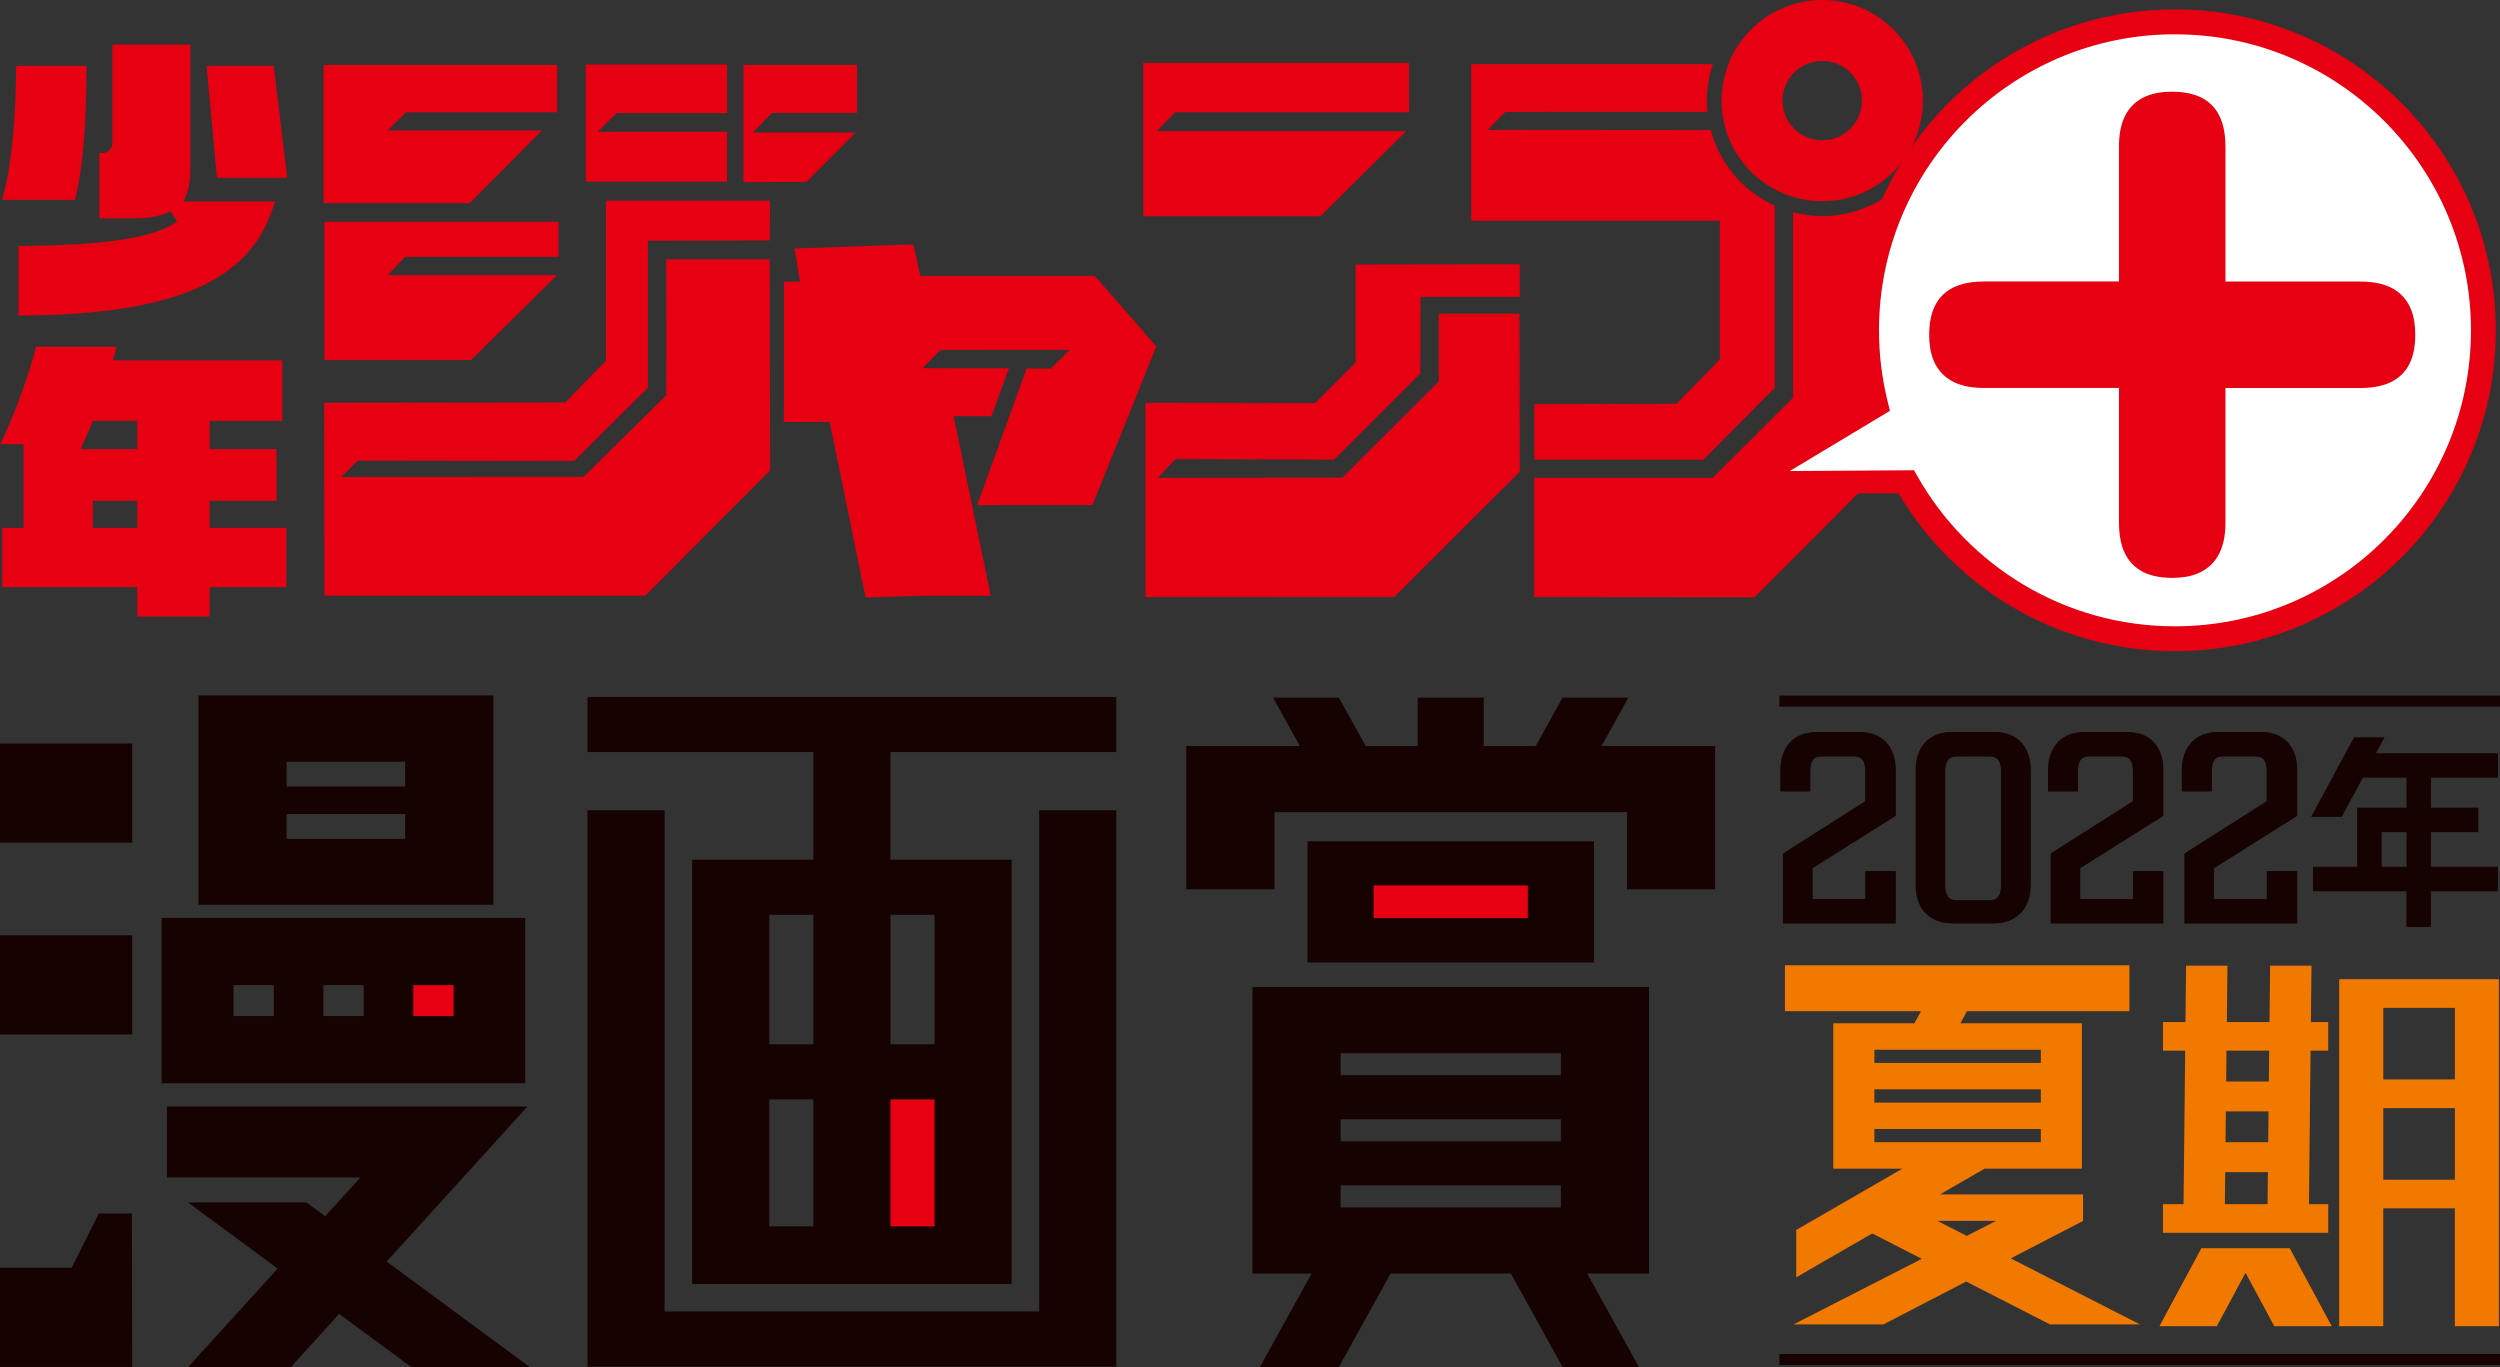 <?xml version="1.0" encoding="UTF-8"?><svg id="c" xmlns="http://www.w3.org/2000/svg" viewBox="0 0 703.65 384.85"><rect x="0" y="0" width="703.65" height="384.85" fill="#333333" stroke="none"/><defs><style>.f{fill:#f27900;}.g{fill:#e60012;}.h{fill:#fff;}.i{fill:#150201;}</style></defs><g><g><polygon class="g" points="204.63 37.07 168.19 37.09 173.57 31.83 204.64 31.83 204.64 18.16 164.88 18.16 164.88 51.14 204.63 51.14 204.63 37.07"/><polygon class="g" points="157.22 72.3 157.22 62.42 91.3 62.42 91.3 101.32 132.63 101.32 156.79 77.42 109.07 77.42 114.06 72.3 157.22 72.3"/><polygon class="g" points="240.79 37.31 211.87 37.31 217.25 31.79 241.21 31.79 241.21 18.27 209.24 18.27 209.24 51.24 226.95 51.23 240.79 37.31"/><path class="g" d="M484.07,101.19l-12.2,12.46-40.04,.1v15.62h47.63l20.07-20.21V57.89c-8.81-3.98-15.49-11.77-18.01-21.28l-62.8-.06,4.98-5.05,56.88-.02c-.1-1.04-.16-2.1-.16-3.16,0-3.6,.6-7.04,1.68-10.27h-68.01V62.12h69.98v39.06Z"/><polygon class="g" points="395.8 36.91 325.56 36.91 330.75 31.62 396.59 31.62 396.57 17.72 321.78 17.72 321.78 60.87 371.64 60.87 395.8 36.91"/><path class="g" d="M504.69,59.71v52.2s-22.68,22.64-22.68,22.61h-50.18v33.52l62.01,.06,36.43-36.55,.02-75.82c-5.03,3.2-10.98,5.08-17.39,5.08-2.85,0-5.57-.4-8.2-1.08Z"/><path class="g" d="M381.55,102.04l-11.44,11.44-47.69-.1v54.65l69.99,.02,35.35-35.26-.1-44.48h-22.7s.02,19.04,0,19.02l-27.15,27.11s-51.93,.07-51.93,.07l5-5.32,44.62,.17,24.25-24.25s.07-21.57,.07-21.55h27.93v-9.18l-46.21,.07v27.59Z"/><path class="g" d="M512.89,0c-15.65,0-28.33,12.67-28.33,28.32s12.68,28.31,28.33,28.31,28.32-12.67,28.32-28.31-12.68-28.32-28.32-28.32Zm0,39.48c-6.17,0-11.18-5-11.18-11.16s5-11.17,11.18-11.17,11.17,4.99,11.17,11.17-4.99,11.16-11.17,11.16Z"/><polygon class="g" points="152.51 36.72 109.11 36.73 114.26 31.59 156.82 31.59 156.82 18.27 91.08 18.27 91.08 57.16 132.22 57.16 152.51 36.72"/><polygon class="g" points="288.97 103.71 275.02 142.19 307.49 142.15 325.46 97.51 308.17 77.67 259.03 77.67 257.08 68.79 223.62 69.93 225.17 79.3 220.66 79.3 220.63 118.78 233.54 118.78 243.6 168.15 260.09 167.67 278.86 167.67 268.41 117.14 279.07 117.14 283.99 103.65 259.66 103.64 264.72 98.49 301.08 98.47 295.79 103.75 288.97 103.71"/><path class="g" d="M187.52,72.98s.07,38.21-.02,38.29l-23.28,22.96s-68.19,.04-68.19,.04l4.66-4.62,60.92,.09,20.75-20.61v-41.36s34.32-.1,34.32-.1l.05-11.19h-46.17s0,45.03,0,45.03l-11.44,11.77-67.88,.1,.06,54.28h90.32l35.14-35.27-.11-59.4h-29.13Z"/></g><path class="h" d="M612.16,6.15c-47.95,0-86.81,38.87-86.81,86.82,0,7.22,.88,14.24,2.55,20.95l-34.67,21.6,43.31,.1c14.9,26.36,43.18,44.17,75.63,44.17,47.94,0,86.81-38.87,86.81-86.81S660.1,6.15,612.16,6.15Z"/><path class="g" d="M534.37,138.87h-54.23l43.76-26.69c-1.34-6.19-2.05-12.62-2.05-19.21h0c0-49.88,40.43-90.32,90.32-90.32h0v7c-23.02,0-43.83,9.32-58.91,24.4h0c-15.09,15.09-24.4,35.89-24.4,58.91h0c0,6.93,.85,13.67,2.45,20.11h0l.63,2.56-28.2,16.95,34.98-.22,.86,1.53c14.31,25.31,41.44,42.39,72.58,42.39h0c23.02,0,43.82-9.32,58.91-24.4h0c15.09-15.09,24.4-35.89,24.41-58.91h0c0-23.02-9.32-43.82-24.41-58.91h0c-15.09-15.09-35.89-24.4-58.91-24.4h0V2.65c49.88,0,90.31,40.43,90.31,90.32h0c0,49.88-40.43,90.31-90.31,90.31h0c-33.12,0-62.08-17.83-77.79-44.41h0Z"/><g><path class="g" d="M598.42,81.25h-39.97c-9.48,0-13.45,4.35-13.45,13.07,0,10.04,5.88,12.88,13.45,12.88h39.97v39.98c0,9.47,4.36,13.45,13.08,13.45,10.04,0,12.88-6.07,12.88-13.45v-39.98h39.98c9.47,0,13.45-4.36,13.45-13.07,0-10.23-6.06-12.88-13.45-12.88h-39.98V41.26c0-9.28-4.17-13.45-13.07-13.45-10.23,0-12.89,6.06-12.89,13.45v39.98Z"/><path class="g" d="M602.51,160.59c-2.47-1.44-4.26-3.78-5.18-6.71h0c-.63-1.96-.91-4.19-.92-6.71h0v-37.98h-37.97c-3.03,0-5.92-.41-8.45-1.63h0c-2.53-1.2-4.66-3.31-5.82-6.27h0c-.79-1.97-1.18-4.29-1.18-6.99h0c0-3.49,.59-6.51,2.03-8.98h0c1.44-2.48,3.77-4.26,6.71-5.18h0c1.96-.63,4.18-.91,6.71-.91h37.97V41.26c0-2.94,.38-5.81,1.57-8.35h0c1.17-2.54,3.25-4.7,6.24-5.89h0c1.98-.8,4.33-1.21,7.08-1.21h0c2.39,0,4.52,.28,6.42,.9h0c1.9,.61,3.56,1.59,4.88,2.95h0c2.67,2.74,3.77,6.7,3.77,11.61h0v37.98h37.98c2.94,0,5.81,.38,8.35,1.57h0c2.54,1.17,4.7,3.25,5.89,6.24h0c.8,1.98,1.21,4.33,1.21,7.08h0c0,3.49-.59,6.51-2.03,8.98h0c-1.44,2.48-3.78,4.26-6.71,5.18h0c-1.96,.62-4.19,.91-6.71,.91h-37.98v37.98c0,2.96-.42,5.83-1.63,8.37h0c-1.2,2.54-3.29,4.69-6.26,5.88h0c-1.97,.8-4.29,1.21-7,1.21h0c-3.49,0-6.51-.59-8.98-2.03h0Zm-4.09-55.4c.53,0,1.05,.21,1.42,.59h0c.37,.38,.59,.89,.59,1.42h0v39.98c0,3.33,.59,5.75,1.56,7.41h0c.99,1.65,2.32,2.69,4.4,3.37h0c1.38,.44,3.08,.68,5.11,.68h0c2.31,0,4.11-.35,5.5-.92h0c1.38-.57,2.37-1.34,3.15-2.29h0c1.54-1.9,2.24-4.79,2.24-8.24h0v-39.98c0-.53,.21-1.04,.58-1.42h0c.38-.37,.89-.59,1.42-.59h39.98c3.33,0,5.75-.58,7.41-1.56h0c1.65-.99,2.69-2.32,3.37-4.4h0c.44-1.38,.67-3.09,.67-5.11h0c0-2.36-.35-4.18-.92-5.58h0c-.57-1.39-1.33-2.37-2.28-3.13h0c-1.88-1.52-4.77-2.18-8.25-2.17h-39.98c-.53,0-1.04-.21-1.42-.59h0c-.37-.38-.58-.89-.58-1.41h0V41.26c0-3.26-.56-5.67-1.53-7.34h0c-.97-1.66-2.29-2.72-4.37-3.41h0c-1.38-.45-3.11-.7-5.18-.7h0c-2.36,0-4.18,.35-5.58,.91h0c-1.39,.57-2.37,1.33-3.13,2.28h0c-1.52,1.88-2.18,4.77-2.17,8.25h0v39.98c0,.52-.21,1.04-.59,1.41h0c-.37,.38-.89,.59-1.42,.59h-39.97c-3.33,0-5.75,.59-7.41,1.56h0c-1.65,.99-2.69,2.32-3.37,4.4h0c-.44,1.38-.67,3.09-.67,5.11h0c0,2.32,.34,4.12,.9,5.5h0c.56,1.39,1.31,2.38,2.25,3.15h0c1.87,1.53,4.75,2.23,8.31,2.22h39.97Zm0-23.95v0h0Z"/></g><g><path class="g" d="M4.56,18.53c-.08,11.56-.84,26.71-3.96,37.73H21.08c2.9-10.96,3.24-27.26,3.26-37.73H4.56Z"/><polygon class="g" points="80.85 50.04 77.05 18.53 58.14 18.53 61.06 50.04 80.85 50.04"/><g><path class="g" d="M47.99,59.45l1.85,2.89c-2.98,2.18-7.62,3.84-14.98,5.03-7.06,1.14-16.64,1.81-29.66,1.86v19.58c23.95-.05,40.91-3.02,52.38-8.71,10.85-5.4,16.88-13.04,19.78-23.4h-25.65l.89-2.33c.62-1.61,.97-3.71,.97-6.2V12.56H31.64v27.6c0,.64-.18,1.3-.65,1.89-.45,.6-1.3,1.03-2.14,1.01h-.88v18.39h9.39c4.78,0,8.27-.68,10.64-2.01Z"/><path class="g" d="M59.03,140.96h18.81v-14.55h-18.81v-7.95h20.43v-17.02H31.81l.57-2.15c.15-.58,.29-1.14,.4-1.68H10.13c-1.84,7.55-6.16,19.38-10.05,27.42H6.63v23.54H.63v16.69H38.62v8.26h20.4v-8.26h21.59v-16.69h-21.59v-7.61Zm-20.4,7.61h-12.49v-7.61h12.49v7.61Zm0-22.15h-15.9l1.05-2.4c.63-1.44,1.26-2.9,1.97-4.53l.45-1.02h12.43v7.95Z"/></g></g></g><g><rect class="g" x="381.2" y="240.61" width="51.08" height="25.54"/><rect class="g" x="110.51" y="272.3" width="23.52" height="27.56"/><rect class="g" x="242.93" y="300.97" width="25.54" height="51.08"/><g><path class="i" d="M448.63,270.91v-34.11h-80.62v34.11h80.62Zm-62.01-12.5v-9.2h43.41v9.2h-43.41Z"/><path class="i" d="M352.51,277.82v80.62h16.67l-14.56,26.31h22.22l14.56-26.31h33.84l14.56,26.31h21.48l-14.56-26.31h17.41v-80.62h-111.62Zm24.81,55.81h62.01v6.2h-62.01v-6.2Zm0-12.4v-6.2h62.01v6.2h-62.01Zm62.01-18.6h-62.01v-6.2h62.01v6.2Z"/><polygon class="i" points="450.78 209.98 458.32 196.36 439.8 196.36 432.26 209.98 417.62 209.98 417.62 196.36 399.02 196.36 399.02 209.98 384.38 209.98 376.84 196.36 358.32 196.36 365.86 209.98 333.9 209.98 333.9 250.29 358.71 250.29 358.71 228.59 457.93 228.59 457.93 250.29 482.74 250.29 482.74 209.98 450.78 209.98"/><rect class="i" y="209.27" width="37.21" height="27.91"/><rect class="i" y="263.25" width="37.21" height="27.91"/><polygon class="i" points="148.46 311.44 147.72 311.44 119.57 311.44 46.98 311.44 46.98 331.41 101.43 331.41 91.52 342.33 86.24 338.43 52.9 338.43 78.15 357.05 52.9 384.85 81.79 384.85 95.46 369.81 115.87 384.85 149.2 384.85 108.83 355.08 148.46 311.44"/><path class="i" d="M147.82,304.88v-46.51H45.49v46.51h102.32Zm-56.8-18.89v-8.72h11.35v8.72h-11.35Zm36.65,0h-11.35v-8.72h11.35v8.72Zm-61.95-8.72h11.35v8.72h-11.35v-8.72Z"/><path class="i" d="M138.83,254.65v-58.91H55.87v58.91h82.97Zm-58.16-25.53h33.36v6.98h-33.36v-6.98Zm33.36-14.73v6.98h-33.36v-6.98h33.36Z"/><polygon class="i" points="37.12 341.54 27.82 341.54 20.18 356.82 0 356.82 0 384.73 37.21 384.73 37.12 341.54"/><path class="i" d="M165.36,211.68h63.56v30.31h-34.11v119.38h89.92v-119.38h-34.11v-30.31h63.56v-15.5H165.36v15.5Zm63.56,45.81v36.43h-12.4v-36.43h12.4Zm-12.4,51.94h12.4v35.74h-12.4v-35.74Zm34.11,35.74v-35.74h12.4v35.74h-12.4Zm12.4-87.68v36.43h-12.4v-36.43h12.4Z"/><polygon class="i" points="292.49 369.12 187.06 369.12 187.06 228.06 165.36 228.06 165.36 384.62 165.36 384.64 314.19 384.64 314.19 384.62 314.19 228.06 292.49 228.06 292.49 369.12"/></g></g><g><path class="i" d="M501.92,240.23l23.18-14.73v-8.29c0-3.03-.91-4.36-3.18-4.36h-9.2c-2.27,0-3.18,1.33-3.18,4.36v5.49h-8.33v-5.98c0-3.33,.95-5.87,2.73-7.84,1.86-1.93,4.43-2.84,7.61-2.84h11.78c3.18,0,5.68,.91,7.54,2.84,1.78,1.97,2.69,4.51,2.69,7.84v12.88l-23.4,14.73v8.71h14.96v-7.84h8.44v14.66h-31.62v-19.62Z"/><path class="i" d="M541.98,256.89c-1.78-1.86-2.69-4.58-2.69-7.84v-32.34c0-3.33,.91-5.87,2.69-7.84,1.89-1.93,4.35-2.84,7.54-2.84h11.78c3.18,0,5.68,.91,7.54,2.84,1.78,1.97,2.73,4.51,2.73,7.84v32.34c0,3.26-.95,5.98-2.73,7.84-1.86,1.93-4.35,2.95-7.54,2.95h-11.78c-3.18,0-5.64-1.02-7.54-2.95Zm18.1-3.48c2.24,0,3.26-1.4,3.26-4.43v-31.77c0-3.03-1.02-4.35-3.26-4.35h-9.32c-2.27,0-3.26,1.33-3.26,4.35v31.77c0,3.03,.98,4.43,3.26,4.43h9.32Z"/><path class="i" d="M577.26,240.23l23.18-14.73v-8.29c0-3.03-.91-4.36-3.18-4.36h-9.2c-2.27,0-3.18,1.33-3.18,4.36v5.49h-8.33v-5.98c0-3.33,.95-5.87,2.73-7.84,1.86-1.93,4.43-2.84,7.61-2.84h11.78c3.18,0,5.68,.91,7.54,2.84,1.78,1.97,2.69,4.51,2.69,7.84v12.88l-23.4,14.73v8.71h14.96v-7.84h8.44v14.66h-31.62v-19.62Z"/><path class="i" d="M614.93,240.23l23.18-14.73v-8.29c0-3.03-.91-4.36-3.18-4.36h-9.2c-2.27,0-3.18,1.33-3.18,4.36v5.49h-8.33v-5.98c0-3.33,.95-5.87,2.73-7.84,1.86-1.93,4.43-2.84,7.61-2.84h11.78c3.18,0,5.68,.91,7.54,2.84,1.78,1.97,2.69,4.51,2.69,7.84v12.88l-23.4,14.73v8.71h14.96v-7.84h8.44v14.66h-31.62v-19.62Z"/></g><path class="i" d="M703.07,218.88v-6.89h-34.31l2.41-4.48h-8.61l-12.06,22.4h8.61l5.94-11.03h12.28v8.44h-13.89v16.64h-12.41v6.89h26.29v10.05h6.89v-10.05h18.85v-6.89h-18.85v-9.75h13.33v-6.89h-13.33v-8.44h18.85Zm-25.74,25.09h-7v-9.75h7v9.75Z"/><g><path class="i" d="M501.81,240.27l23.18-14.73v-8.29c0-3.03-.91-4.36-3.18-4.36h-9.2c-2.27,0-3.18,1.33-3.18,4.36v5.49s-8.33,0-8.33,0v-5.98c0-3.33,.95-5.87,2.73-7.84,1.86-1.93,4.43-2.84,7.61-2.84h11.78c3.18,0,5.68,.91,7.54,2.84,1.78,1.97,2.69,4.51,2.69,7.84v12.88s-23.4,14.73-23.4,14.73v8.71s14.96,0,14.96,0v-7.84s8.44,0,8.44,0v14.66s-31.62,0-31.62,0v-19.62Z"/><path class="i" d="M541.86,256.93c-1.78-1.86-2.69-4.58-2.69-7.84v-32.34c0-3.33,.91-5.87,2.69-7.84,1.89-1.93,4.35-2.84,7.54-2.84h11.78c3.18,0,5.68,.91,7.54,2.84,1.78,1.97,2.73,4.51,2.73,7.84v32.34c0,3.26-.95,5.98-2.73,7.84-1.86,1.93-4.35,2.95-7.54,2.95h-11.78c-3.18,0-5.64-1.02-7.54-2.95Zm18.1-3.48c2.24,0,3.26-1.4,3.26-4.43v-31.77c0-3.03-1.02-4.35-3.26-4.35h-9.32c-2.27,0-3.26,1.33-3.26,4.35v31.77c0,3.03,.98,4.43,3.26,4.43h9.32Z"/><path class="i" d="M577.14,240.27l23.18-14.73v-8.29c0-3.03-.91-4.36-3.18-4.36h-9.2c-2.27,0-3.18,1.33-3.18,4.36v5.49s-8.33,0-8.33,0v-5.98c0-3.33,.95-5.87,2.73-7.84,1.86-1.93,4.43-2.84,7.61-2.84h11.78c3.18,0,5.68,.91,7.54,2.84,1.78,1.97,2.69,4.51,2.69,7.84v12.88s-23.4,14.73-23.4,14.73v8.71s14.96,0,14.96,0v-7.84s8.44,0,8.44,0v14.66s-31.62,0-31.62,0v-19.62Z"/><path class="i" d="M614.81,240.27l23.18-14.73v-8.29c0-3.03-.91-4.36-3.18-4.36h-9.2c-2.27,0-3.18,1.33-3.18,4.36v5.49s-8.33,0-8.33,0v-5.98c0-3.33,.95-5.87,2.73-7.84,1.86-1.93,4.43-2.84,7.61-2.84h11.78c3.18,0,5.68,.91,7.54,2.84,1.78,1.97,2.69,4.51,2.69,7.84v12.88s-23.4,14.73-23.4,14.73v8.71s14.96,0,14.96,0v-7.84s8.44,0,8.44,0v14.66s-31.62,0-31.62,0v-19.62Z"/></g><rect class="i" x="500.84" y="381.09" width="202.81" height="3.1"/><rect class="i" x="500.84" y="195.78" width="202.81" height="3.1"/><g><path class="f" d="M655.29,338.92h-5.41l.46-43.19h4.96v-8.06h-4.87l.17-15.87h-11.65l-.17,15.87h-12.01l.17-15.87h-11.65l-.17,15.87h-6.32v8.06h6.24l-.46,43.19h-5.78v8.06h46.51v-8.06Zm-28.8-26.11h12.01l-.09,8.68h-12.01l.09-8.68Zm12.19-17.08l-.09,8.68h-12.01l.09-8.68h12.01Zm-12.37,34.17h12.01l-.1,9.02h-12.01l.1-9.02Z"/><path class="f" d="M658.39,275.61v97.67h12.4v-33.18h20.15v33.18h12.4v-97.67h-44.96Zm32.56,56.43h-20.15v-20.15h20.15v20.15Zm0-28.22h-20.15v-20.15h20.15v20.15Z"/><polygon class="f" points="619.61 351.31 607.78 373.28 623.94 373.28 632.03 358.24 640.13 373.28 656.29 373.28 644.46 351.31 619.61 351.31"/><path class="f" d="M586.3,343.65l-.04-.03h.04v-7.44h-40.28l12.55-7.24h27.39v-40.93h-34.18l1.83-3.4h45.73v-12.93h-96.95v12.93h38.29l-1.83,3.4h-22.85v40.93h19.43s-29.86,17.24-29.86,17.24v13.33s21.39-12.34,21.39-12.34l13.95,7.14-36.1,18.45h25.33l23.26-12.06,23.56,12.06h25.33l-36.34-18.57,20.33-10.54Zm-58.73-37.04h46.85v3.72h-46.85v-3.72Zm46.85-7.44h-46.85v-3.72h46.85v3.72Zm-46.85,18.6h46.85v3.72h-46.85v-3.72Zm17.72,25.85h16.54l-8.27,4.23-8.27-4.23Z"/></g></svg>